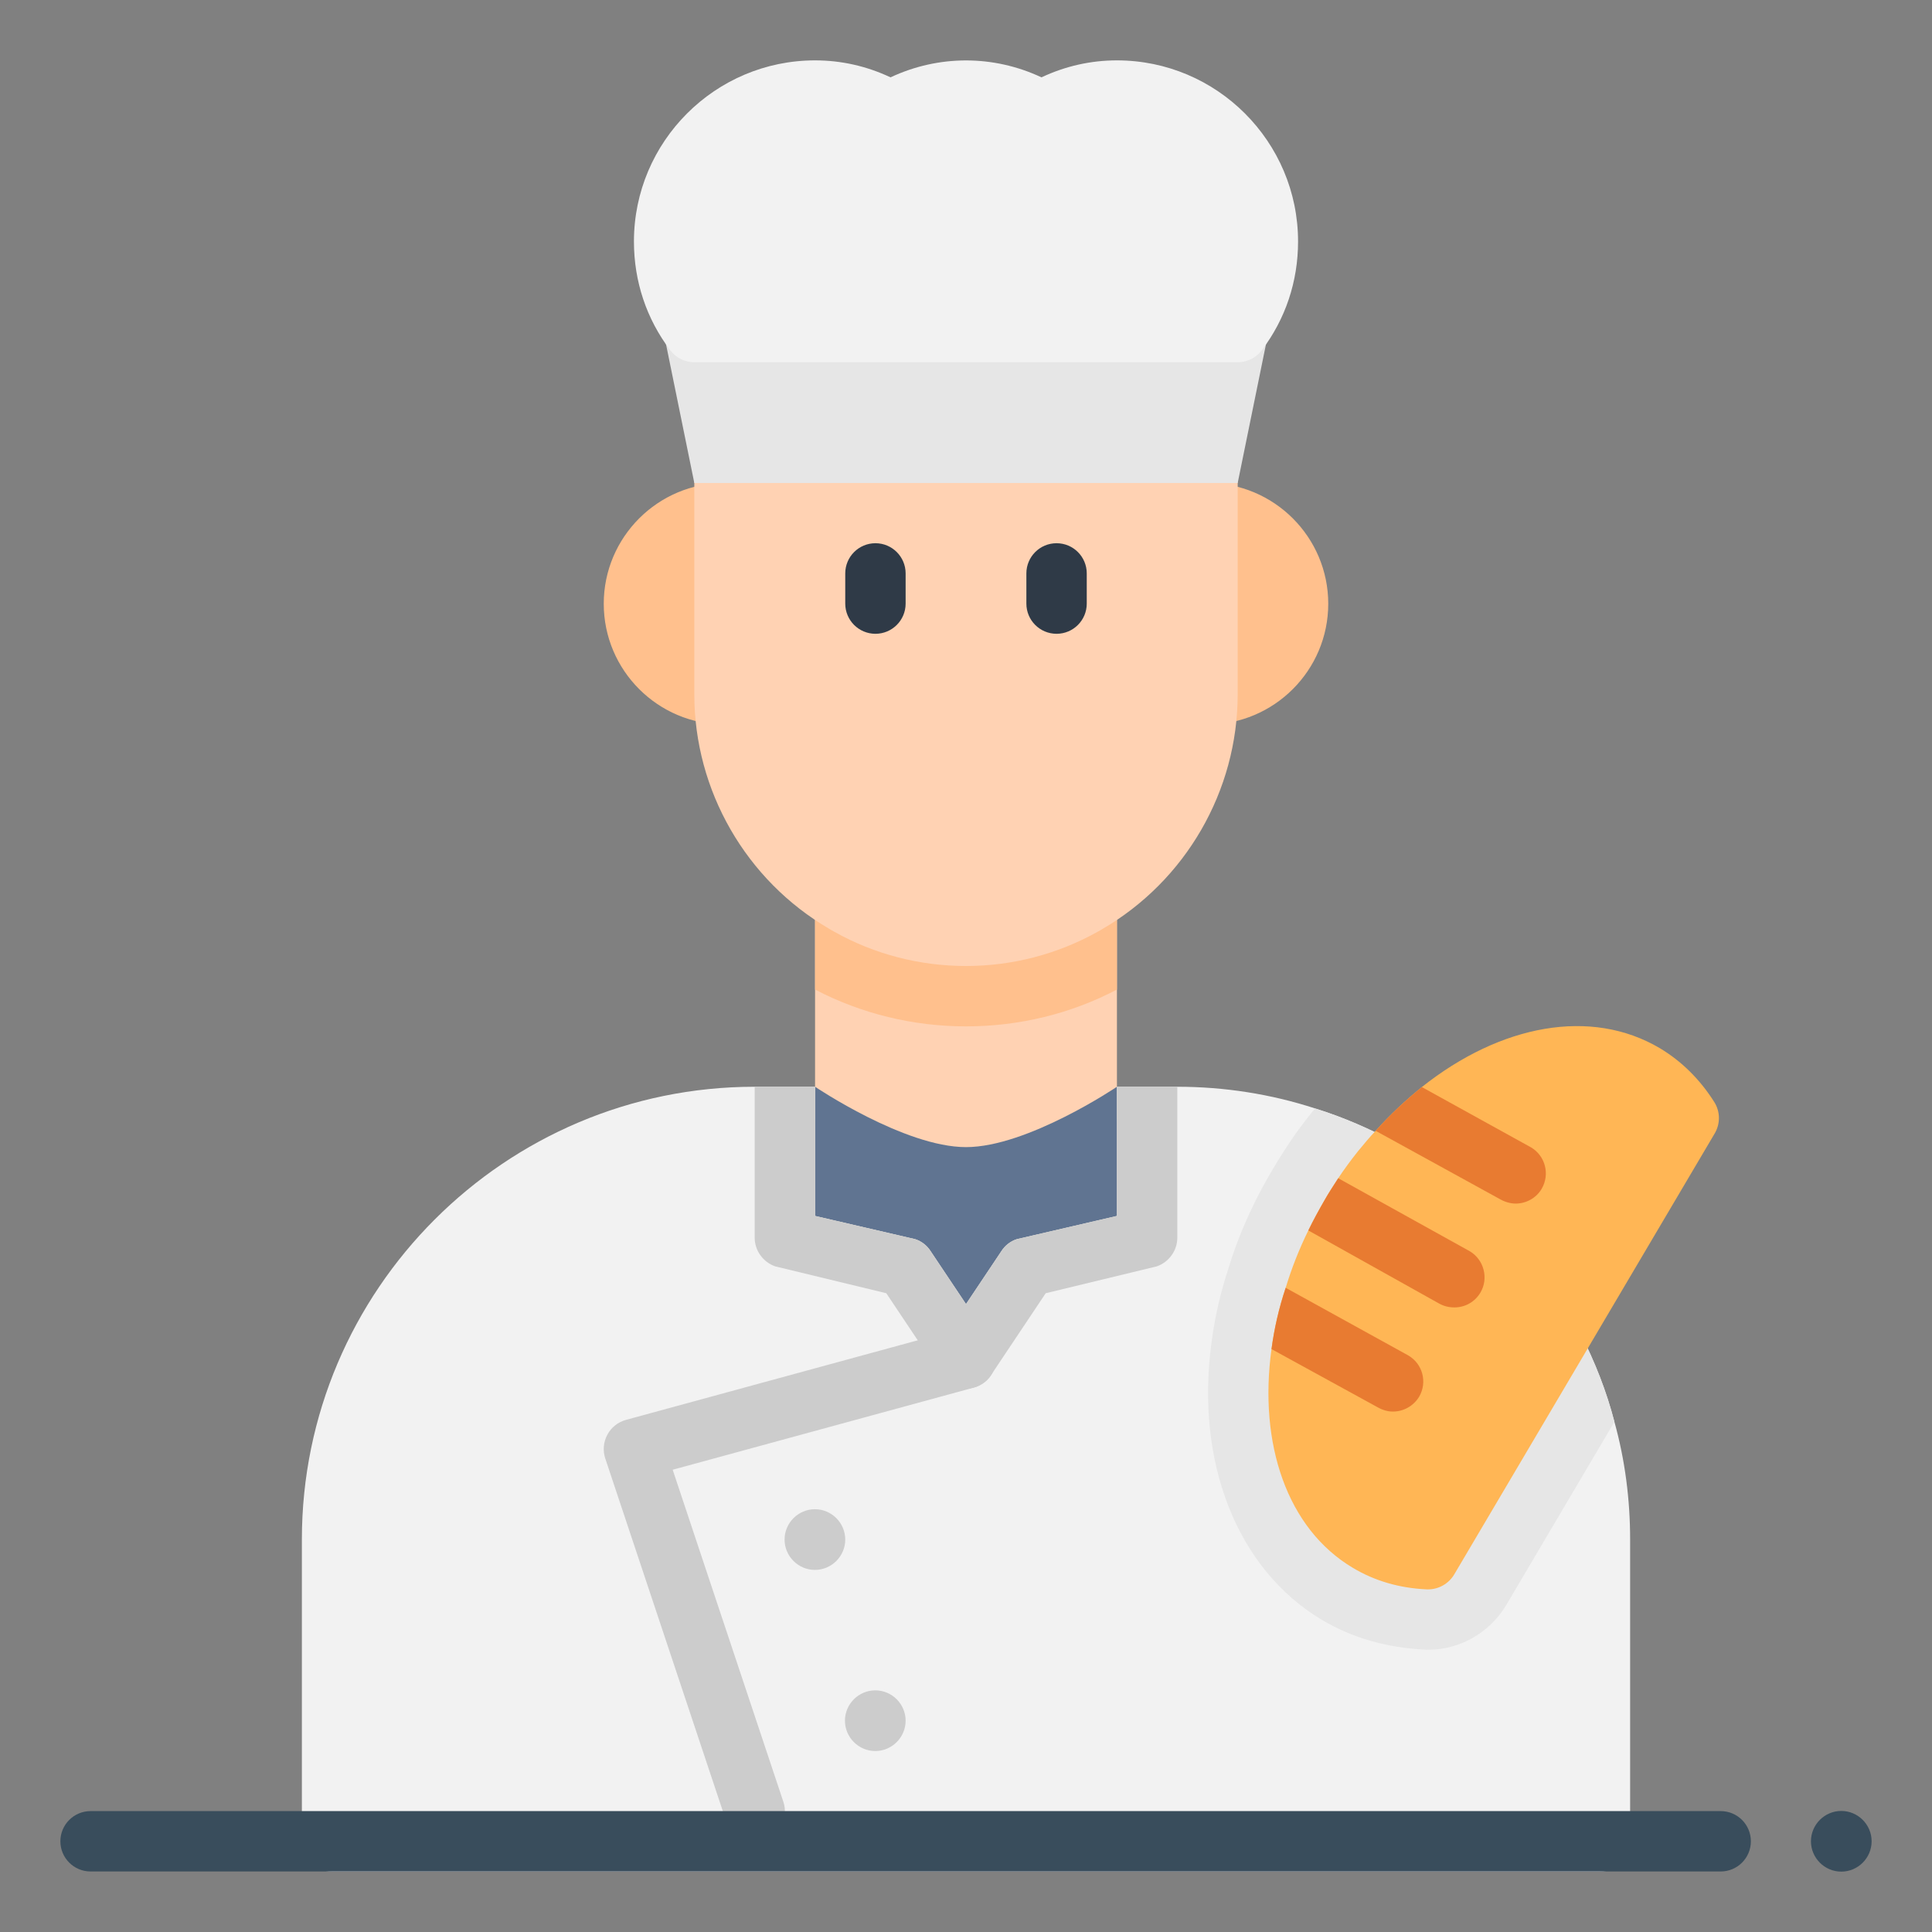 <?xml version="1.0" ?><svg style="enable-background:new 0 0 64 64;" version="1.1" viewBox="0 0 64 64" xml:space="preserve" xmlns="http://www.w3.org/2000/svg" xmlns:xlink="http://www.w3.org/1999/xlink"><rect x="0" y="0" width="64" height="64" fill="#808080" stroke="none"/><style type="text/css">
	.st0{fill:#FFC08D;}
	.st1{fill:#FFD2B3;}
	.st2{fill:#E6E6E6;}
	.st3{fill:#B3B3B3;}
	.st4{fill:#133441;}
	.st5{fill:#DC1C4A;}
	.st6{fill:#CCCCCC;}
	.st7{fill:#F2F2F2;}
	.st8{fill:#60D87C;}
	.st9{fill:#394D5C;}
	.st10{fill:#50B86B;}
	.st11{fill:#2F3A47;}
	.st12{fill:#449958;}
	.st13{fill:#D3395E;}
	.st14{fill:#7B9DDB;}
	.st15{fill:#346B99;}
	.st16{fill:#5C91C4;}
	.st17{fill:none;stroke:#000000;stroke-width:2;stroke-linecap:round;stroke-linejoin:round;stroke-miterlimit:10;}
	.st18{fill:#0F2436;}
	.st19{fill:#F99848;}
	.st20{fill:#6C9BD3;}
	.st21{fill:#618DCE;}
	.st22{fill:#FFCB57;}
	.st23{fill:#4966AD;}
	.st24{fill:#72AAD3;}
	.st25{fill:#3C699E;}
	.st26{fill:#FDBE40;}
	.st27{fill:#EA686B;}
	.st28{fill:#87D0ED;}
	.st29{fill:#D66B2F;}
	.st30{fill:#FF9E1F;}
	.st31{fill:#E87B31;}
	.st32{fill:#E3472C;}
	.st33{fill:#535F70;}
	.st34{fill:#ACB9D4;}
	.st35{fill:#FFB6D4;}
	.st36{fill:#F96990;}
	.st37{fill:#363B42;}
	.st38{fill:#FFABD1;}
	.st39{fill:#324B74;}
	.st40{fill:#607491;}
	.st41{fill:#FFB655;}
	.st42{fill:#3A4860;}
	.st43{fill:#D9EEF9;}
	.st44{fill:#DB5E26;}
	.st45{fill:#B5D4F4;}
	.st46{fill:#454F60;}
	.st47{fill:#383A3D;}
	.st48{fill:#373D4C;}
	.st49{fill:#66342D;}
	.st50{fill:#6295D3;}
	.st51{fill:#FFC257;}
	.st52{fill:#A8433B;}
	.st53{fill:#D34A37;}
	.st54{fill:#BC4242;}
	.st55{fill:#E5544C;}
	.st56{fill:#FFFFFF;}
	.st57{fill:#F7CEB7;}
	.st58{fill:#4673AA;}
</style><g id="guides"/><g id="scientist"/><g id="soldier"/><g id="sailor"/><g id="security"/><g id="postman"/><g id="police"/><g id="muslim"/><g id="nurse"/><g id="pastor"/><g id="surgeon"/><g id="engineer"/><g id="journalist"/><g id="teacher"/><g id="detective"/><g id="chef"/><g id="carpenter"/><g id="bus_driver"/><g id="baker"><path class="st0" d="M24,16c-2.206,0-4,1.794-4,4s1.794,4,4,4c0.552,0,1-0.448,1-1v-6   C25,16.448,24.552,16,24,16z"/><path class="st0" d="M40,16c-0.553,0-1,0.448-1,1v6c0,0.552,0.447,1,1,1c2.206,0,4-1.794,4-4   S42.206,16,40,16z"/><path class="st1" d="M36.481,29.001c-0.34-0.168-0.709-0.155-1.013,0.074   c-0.005,0.002-0.093,0.051-0.098,0.053c-2.034,1.141-4.73,1.129-6.721,0.012   l-0.047-0.018c-0.301-0.229-0.708-0.265-1.048-0.098   C27.215,29.194,27,29.541,27,29.92V37c0,1.71,2.149,3,5,3s5-1.29,5-3v-7.08   C37,29.541,36.821,29.17,36.481,29.001z"/><path class="st0" d="M37,30v2.78C35.48,33.58,33.76,34,32,34c-1.75,0-3.47-0.42-5-1.22V30   c0-0.56,0.45-1,1-1h0.14c0.17,0,0.34,0.04,0.49,0.12   c2.03,1.14,4.71,1.14,6.74,0C35.52,29.04,35.69,29,35.86,29H36   C36.55,29,37,29.44,37,30z"/><path class="st1" d="M40,14H24c-0.552,0-1,0.448-1,1v8c0,3.188,1.711,6.162,4.469,7.768   c0.05,0.033,0.108,0.065,0.181,0.104C28.964,31.61,30.468,32,32,32   c1.531,0,3.035-0.39,4.381-1.145C36.406,30.842,36.454,30.814,36.5,30.786v0   C39.275,29.183,41,26.2,41,23v-8C41,14.448,40.553,14,40,14z"/><g><path class="st11" d="M29,20.995c-0.552,0-1-0.448-1-1v-1c0-0.552,0.448-1,1-1s1,0.448,1,1v1    C30,20.547,29.552,20.995,29,20.995z"/></g><g><path class="st11" d="M35,20.995c-0.553,0-1-0.448-1-1v-1c0-0.552,0.447-1,1-1s1,0.448,1,1v1    C36,20.547,35.553,20.995,35,20.995z"/></g><path class="st40" d="M37,36v4.28l-3.32,0.77c-0.21,0.07-0.39,0.21-0.51,0.4   L32,43.2l-1.17-1.75c-0.12-0.19-0.3-0.33-0.51-0.4L27,40.28V36   c0,0,2.96,2,5,2S37,36,37,36z"/><path class="st7" d="M54,51v10c0,0.55-0.45,1-1,1H11c-0.55,0-1-0.45-1-1V51c0-8.27,6.73-15,15-15h2   v4.28l3.32,0.77c0.21,0.07,0.39,0.21,0.51,0.4L32,43.2l1.17-1.75   c0.12-0.19,0.3-0.33,0.51-0.4L37,40.28V36h2   c1.55,0,3.1,0.24,4.57,0.72c0.93,0.29,1.83,0.68,2.69,1.15   c0.26,0.15,0.44,0.39,0.5,0.68S46.75,39.14,46.57,39.37   c-0.39,0.49-0.71,0.95-0.98,1.41c-2.2,3.74-2.09,8.06,0.25,9.44   c0.28,0.17,0.6,0.29,0.94,0.36l3.82-6.47   c0.18-0.31,0.52-0.51,0.89-0.49c0.37,0.01,0.69,0.22,0.86,0.55   c0.49,0.95,0.87,1.93,1.13,2.93C53.83,48.36,54,49.67,54,51z"/><path class="st6" d="M39,36v5c0,0.43-0.28,0.81-0.68,0.95l-3.68,0.89l-1.81,2.71   C32.65,45.83,32.33,46,32,46s-0.65-0.17-0.83-0.45l-1.81-2.71l-3.68-0.89   C25.28,41.81,25,41.43,25,41v-5h2v4.28l3.32,0.77   c0.21,0.07,0.39,0.21,0.51,0.4L32,43.2l1.17-1.75   c0.12-0.19,0.3-0.33,0.51-0.4L37,40.28V36H39z"/><g><path class="st6" d="M25,61c-0.419,0-0.809-0.265-0.949-0.684l-4-12    c-0.087-0.261-0.062-0.546,0.067-0.788c0.13-0.243,0.354-0.421,0.619-0.493l11-3    c0.531-0.147,1.082,0.168,1.228,0.702c0.146,0.533-0.169,1.083-0.702,1.228    l-9.98,2.722l3.666,10.997c0.175,0.524-0.108,1.09-0.632,1.265    C25.211,60.984,25.104,61,25,61z"/></g><g><path class="st6" d="M26.995,52.005c-0.552,0-1.005-0.453-1.005-1.005    s0.453-1.005,1.005-1.005S28,50.448,28,51S27.547,52.005,26.995,52.005z M27.99,51H28    H27.99z M26.995,51h0.01H26.995z"/></g><g><path class="st6" d="M28.995,58.005c-0.552,0-1.005-0.453-1.005-1.005    s0.453-1.005,1.005-1.005S30,56.448,30,57S29.547,58.005,28.995,58.005z M29.99,57H30    H29.99z M28.995,57h0.01H28.995z"/></g><path class="st2" d="M41.788,10.385C41.599,10.142,41.308,10,41,10H23   c-0.308,0-0.599,0.142-0.788,0.385s-0.257,0.559-0.182,0.858L23,16h18l0.97-4.757   C42.045,10.944,41.978,10.627,41.788,10.385z"/><path class="st7" d="M37,2c-0.865,0-1.704,0.188-2.5,0.562c-1.592-0.747-3.408-0.747-5,0   C28.704,2.188,27.866,2,27,2c-3.309,0-6,2.691-6,6c0,1.321,0.416,2.567,1.204,3.604   C22.393,11.854,22.687,12,23,12h18c0.312,0,0.607-0.146,0.797-0.396   C42.584,10.567,43,9.321,43,8C43,4.691,40.309,2,37,2z"/><path class="st2" d="M53.48,47.1l-3.59,6.08c-0.55,0.91-1.53,1.47-2.58,1.47   h-0.04c-1.33-0.06-2.47-0.39-3.48-0.99   c-2.8-1.67-4.21-5.21-3.65-9.24c0.11-0.82,0.29-1.6,0.55-2.39   c0.21-0.7,0.5-1.44,0.85-2.15c0.18-0.37,0.38-0.74,0.6-1.11   c0.12-0.21,0.27-0.45,0.42-0.68l0.09-0.14   c0.25-0.38,0.5-0.72,0.78-1.07c0.05-0.06,0.09-0.11,0.14-0.16   c0.93,0.29,1.83,0.68,2.69,1.15c0.26,0.15,0.44,0.39,0.5,0.68   S46.75,39.14,46.57,39.37c-0.39,0.49-0.71,0.95-0.98,1.41   c-2.2,3.74-2.09,8.06,0.25,9.44c0.28,0.17,0.6,0.29,0.94,0.36   l3.82-6.47c0.18-0.31,0.52-0.51,0.89-0.49   c0.37,0.01,0.69,0.22,0.86,0.55C52.84,45.12,53.22,46.1,53.48,47.1   z"/><path class="st41" d="M56.8,37.55l-8.63,14.61c-0.18,0.3-0.51,0.49-0.86,0.49   h-0.04c-0.91-0.04-1.73-0.28-2.45-0.71c-2.19-1.3-3.13-4.12-2.7-7.25   c0.09-0.67,0.24-1.34,0.47-2.03c0.19-0.63,0.44-1.27,0.75-1.9   c0.16-0.33,0.34-0.66,0.53-0.99c0.14-0.25,0.3-0.49,0.46-0.74   c0.2-0.3,0.42-0.6,0.66-0.9c0.19-0.23,0.38-0.46,0.58-0.67   c0.48-0.54,1-1.02,1.53-1.45c2.62-2.08,5.61-2.63,7.88-1.29   c0.72,0.43,1.33,1.03,1.81,1.79C56.99,36.83,56.99,37.23,56.8,37.55   z"/><g><path class="st31" d="M47.01,46.27c-0.19,0.31-0.52,0.49-0.87,0.49    c-0.17,0-0.34-0.05-0.5-0.14l-3.52-1.93    c0.09-0.67,0.24-1.34,0.47-2.03l4.06,2.24    C47.13,45.18,47.29,45.79,47.01,46.27z"/></g><g><path class="st31" d="M49.04,42.82c-0.19,0.32-0.52,0.49-0.86,0.49    c-0.18,0-0.35-0.04-0.51-0.13l-4.33-2.42    c0.16-0.33,0.34-0.66,0.53-0.99c0.14-0.25,0.3-0.49,0.46-0.74    l4.36,2.42C49.16,41.73,49.32,42.35,49.04,42.82z"/></g><g><path class="st31" d="M51.07,39.38c-0.18,0.31-0.52,0.49-0.86,0.49    c-0.17,0-0.35-0.05-0.51-0.14l-4.13-2.27c0.48-0.54,1-1.02,1.53-1.45    l3.62,2C51.19,38.29,51.35,38.9,51.07,39.38z"/></g><g><path class="st9" d="M57,61.995H3c-0.552,0-1-0.448-1-1s0.448-1,1-1h54c0.553,0,1,0.448,1,1    S57.553,61.995,57,61.995z"/></g><g><path class="st9" d="M60.995,62c-0.553,0-1.005-0.453-1.005-1.005    s0.452-1.005,1.005-1.005S62,60.443,62,60.995S61.548,62,60.995,62z M61.99,60.995H62    H61.99z M60.995,60.995h0.01H60.995z"/></g></g><g id="astronaut"/><g id="architect"/><g id="judge"/><g id="businessman"/><g id="manager"/><g id="diver"/><g id="welder"/><g id="pilot"/><g id="firefighter"/><g id="waiter"/><g id="farmer"/><g id="doctor"/></svg>